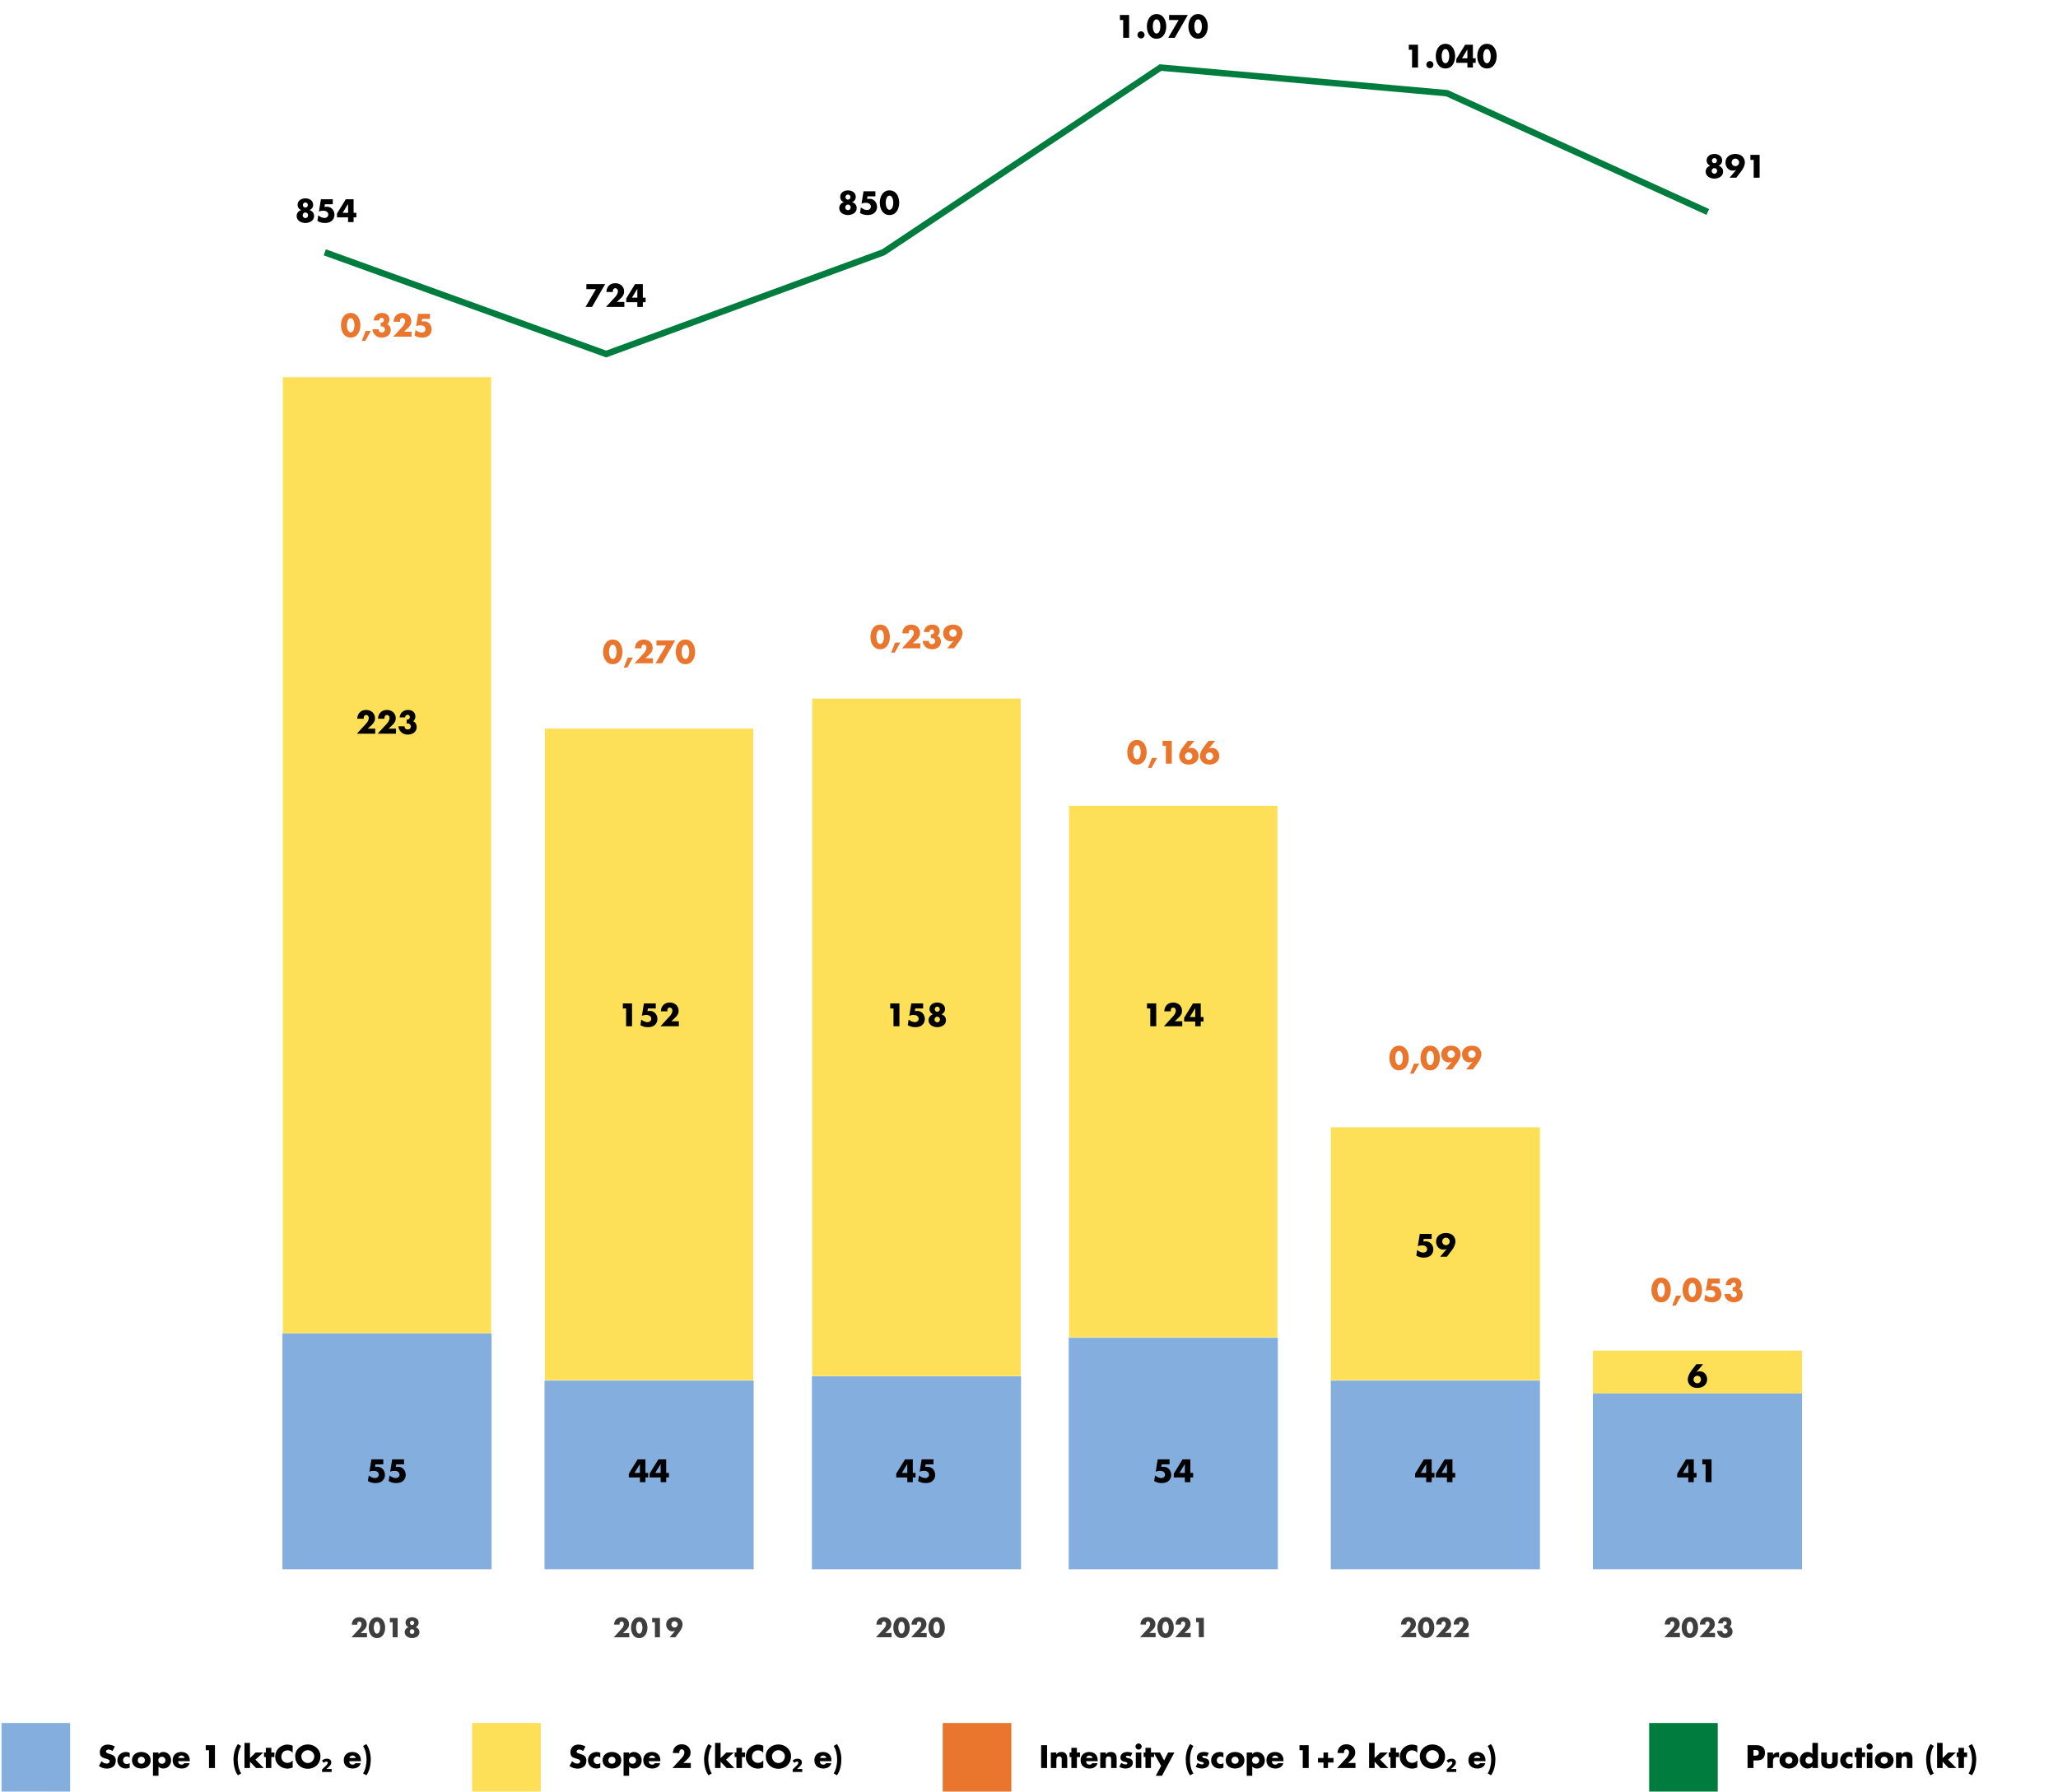 <svg width="960" height="836" viewBox="0 0 960 836" fill="none" xmlns="http://www.w3.org/2000/svg">
<path d="M163.585 145.986C166.749 145.986 168.106 148.967 168.106 151.736C168.106 154.505 166.764 157.485 163.585 157.485C160.407 157.485 159.065 154.505 159.065 151.736C159.065 148.967 160.421 145.986 163.585 145.986ZM163.585 148.43C162.158 148.43 161.819 150.691 161.819 151.722C161.819 152.753 162.158 155.041 163.585 155.041C165.012 155.041 165.351 152.753 165.351 151.722C165.351 150.691 165.012 148.43 163.585 148.43ZM170.571 154.363H172.987L170.388 159.053H168.735L170.571 154.363ZM176.868 149.476H174.297C174.41 148.36 174.863 147.512 175.541 146.905C176.219 146.297 177.165 145.986 178.253 145.986C180.16 145.986 181.657 147.088 181.657 149.08C181.657 149.928 181.318 150.832 180.541 151.27C181.671 151.566 182.279 152.866 182.279 153.954C182.279 156.285 180.259 157.485 178.14 157.485C176.925 157.485 175.823 157.16 174.961 156.285C174.326 155.635 173.718 154.533 173.747 153.601H176.572C176.572 154.448 177.179 155.112 178.055 155.112C178.903 155.112 179.538 154.547 179.538 153.685C179.538 152.88 178.846 152.259 178.069 152.259C177.9 152.259 177.744 152.301 177.589 152.343V150.493H177.871C178.578 150.493 179.086 150.055 179.086 149.32C179.086 148.67 178.62 148.247 177.999 148.247C177.292 148.247 176.854 148.783 176.868 149.476ZM188.488 154.717H191.977V157.062H183.417L187.768 152.329C188.389 151.651 188.983 150.691 188.983 149.716C188.983 149.038 188.502 148.331 187.768 148.331C187.019 148.331 186.609 148.911 186.609 149.631C186.609 149.772 186.623 149.928 186.652 150.083H183.6C183.685 147.639 185.239 145.986 187.754 145.986C189.985 145.986 191.864 147.456 191.864 149.772C191.864 151.298 191.229 152.188 190.141 153.177L188.488 154.717ZM200.588 148.755H196.901L196.717 149.97L197.593 149.899C199.769 149.73 201.365 151.51 201.365 153.714C201.365 154.83 200.871 155.875 199.995 156.595C199.147 157.273 197.946 157.485 196.887 157.485C195.672 157.485 194.443 157.189 193.412 156.525L193.821 153.911C194.641 154.646 195.686 155.14 196.788 155.14C197.664 155.14 198.483 154.505 198.483 153.572C198.483 152.287 197.254 151.75 196.152 151.75C195.446 151.75 194.754 151.891 194.118 152.188L195.05 146.41H200.588V148.755Z" fill="#EA752D"/>
<path d="M142.445 94.444C141.795 94.444 141.272 94.981 141.272 95.644C141.272 96.308 141.795 96.845 142.445 96.845C143.095 96.845 143.617 96.308 143.617 95.644C143.617 94.981 143.095 94.444 142.445 94.444ZM142.445 99.12C141.739 99.12 141.174 99.713 141.174 100.447C141.174 101.168 141.739 101.747 142.445 101.747C143.151 101.747 143.716 101.168 143.716 100.447C143.716 99.713 143.151 99.12 142.445 99.12ZM142.445 92.523C144.267 92.523 146.075 93.525 146.075 95.56C146.075 96.69 145.369 97.65 144.394 97.975V98.004C145.666 98.427 146.513 99.402 146.513 100.801C146.513 103.004 144.281 104.021 142.445 104.021C140.609 104.021 138.377 103.004 138.377 100.801C138.377 99.402 139.224 98.427 140.496 98.004V97.975C139.521 97.65 138.814 96.69 138.814 95.56C138.814 93.525 140.623 92.523 142.445 92.523ZM155.237 95.291H151.55L151.366 96.506L152.242 96.436C154.418 96.266 156.014 98.046 156.014 100.25C156.014 101.366 155.52 102.411 154.644 103.131C153.796 103.81 152.595 104.021 151.536 104.021C150.321 104.021 149.092 103.725 148.061 103.061L148.471 100.447C149.29 101.182 150.335 101.676 151.437 101.676C152.313 101.676 153.132 101.041 153.132 100.108C153.132 98.823 151.903 98.286 150.801 98.286C150.095 98.286 149.403 98.427 148.767 98.724L149.7 92.946H155.237V95.291ZM164.936 99.275H166.221V101.394H164.936V103.598H162.365V101.394H157.194V99.628L161.305 92.946H164.936V99.275ZM162.365 99.275V95.178H162.336L159.85 99.275H162.365Z" fill="black"/>
<path d="M277.984 134.882H273.535V132.537H282.279L276.162 143.188H273.125L277.984 134.882ZM287.753 140.843H291.243V143.188H282.682L287.033 138.456C287.655 137.778 288.248 136.817 288.248 135.843C288.248 135.165 287.768 134.458 287.033 134.458C286.284 134.458 285.875 135.038 285.875 135.758C285.875 135.899 285.889 136.055 285.917 136.21H282.866C282.95 133.766 284.504 132.113 287.019 132.113C289.251 132.113 291.13 133.583 291.13 135.899C291.13 137.425 290.494 138.315 289.406 139.304L287.753 140.843ZM299.867 138.866H301.153V140.985H299.867V143.188H297.296V140.985H292.126V139.219L296.237 132.537H299.867V138.866ZM297.296 138.866V134.769H297.268L294.782 138.866H297.296Z" fill="black"/>
<path d="M395.557 90.742C394.907 90.742 394.385 91.278 394.385 91.942C394.385 92.606 394.907 93.143 395.557 93.143C396.207 93.143 396.73 92.606 396.73 91.942C396.73 91.278 396.207 90.742 395.557 90.742ZM395.557 95.417C394.851 95.417 394.286 96.011 394.286 96.745C394.286 97.466 394.851 98.045 395.557 98.045C396.263 98.045 396.829 97.466 396.829 96.745C396.829 96.011 396.263 95.417 395.557 95.417ZM395.557 88.82C397.379 88.82 399.188 89.823 399.188 91.858C399.188 92.988 398.481 93.948 397.507 94.273V94.302C398.778 94.725 399.626 95.7 399.626 97.099C399.626 99.302 397.394 100.319 395.557 100.319C393.721 100.319 391.489 99.302 391.489 97.099C391.489 95.7 392.336 94.725 393.608 94.302V94.273C392.633 93.948 391.927 92.988 391.927 91.858C391.927 89.823 393.735 88.82 395.557 88.82ZM408.349 91.589H404.662L404.479 92.804L405.354 92.733C407.53 92.564 409.126 94.344 409.126 96.548C409.126 97.663 408.632 98.709 407.756 99.429C406.908 100.107 405.708 100.319 404.648 100.319C403.433 100.319 402.204 100.023 401.173 99.359L401.583 96.745C402.402 97.48 403.447 97.974 404.549 97.974C405.425 97.974 406.244 97.339 406.244 96.406C406.244 95.121 405.015 94.584 403.914 94.584C403.207 94.584 402.515 94.725 401.879 95.022L402.812 89.244H408.349V91.589ZM414.926 88.82C418.09 88.82 419.446 91.801 419.446 94.57C419.446 97.339 418.104 100.319 414.926 100.319C411.747 100.319 410.405 97.339 410.405 94.57C410.405 91.801 411.761 88.82 414.926 88.82ZM414.926 91.264C413.499 91.264 413.16 93.525 413.16 94.556C413.16 95.587 413.499 97.875 414.926 97.875C416.353 97.875 416.692 95.587 416.692 94.556C416.692 93.525 416.353 91.264 414.926 91.264Z" fill="black"/>
<path d="M523.935 9.341H522.409V6.996H526.704V17.648H523.935V9.341ZM532.249 14.624C533.167 14.624 533.902 15.359 533.902 16.277C533.902 17.181 533.167 17.93 532.249 17.93C531.331 17.93 530.596 17.181 530.596 16.277C530.596 15.359 531.331 14.624 532.249 14.624ZM539.507 6.572C542.671 6.572 544.027 9.553 544.027 12.322C544.027 15.091 542.685 18.071 539.507 18.071C536.328 18.071 534.986 15.091 534.986 12.322C534.986 9.553 536.342 6.572 539.507 6.572ZM539.507 9.016C538.08 9.016 537.741 11.277 537.741 12.308C537.741 13.339 538.08 15.627 539.507 15.627C540.933 15.627 541.272 13.339 541.272 12.308C541.272 11.277 540.933 9.016 539.507 9.016ZM549.798 9.341H545.349V6.996H554.093L547.976 17.648H544.939L549.798 9.341ZM558.875 6.572C562.04 6.572 563.396 9.553 563.396 12.322C563.396 15.091 562.054 18.071 558.875 18.071C555.697 18.071 554.355 15.091 554.355 12.322C554.355 9.553 555.711 6.572 558.875 6.572ZM558.875 9.016C557.449 9.016 557.109 11.277 557.109 12.308C557.109 13.339 557.449 15.627 558.875 15.627C560.302 15.627 560.641 13.339 560.641 12.308C560.641 11.277 560.302 9.016 558.875 9.016Z" fill="black"/>
<path d="M658.691 23.214H657.166V20.869H661.46V31.52H658.691V23.214ZM667.005 28.497C667.924 28.497 668.658 29.232 668.658 30.15C668.658 31.054 667.924 31.803 667.005 31.803C666.087 31.803 665.353 31.054 665.353 30.15C665.353 29.232 666.087 28.497 667.005 28.497ZM674.263 20.445C677.427 20.445 678.784 23.426 678.784 26.195C678.784 28.964 677.442 31.944 674.263 31.944C671.085 31.944 669.743 28.964 669.743 26.195C669.743 23.426 671.099 20.445 674.263 20.445ZM674.263 22.889C672.836 22.889 672.497 25.149 672.497 26.181C672.497 27.212 672.836 29.5 674.263 29.5C675.69 29.5 676.029 27.212 676.029 26.181C676.029 25.149 675.69 22.889 674.263 22.889ZM687.069 27.198H688.355V29.317H687.069V31.52H684.498V29.317H679.328V27.551L683.439 20.869H687.069V27.198ZM684.498 27.198V23.101H684.47L681.984 27.198H684.498ZM693.632 20.445C696.796 20.445 698.152 23.426 698.152 26.195C698.152 28.964 696.81 31.944 693.632 31.944C690.453 31.944 689.111 28.964 689.111 26.195C689.111 23.426 690.467 20.445 693.632 20.445ZM693.632 22.889C692.205 22.889 691.866 25.149 691.866 26.181C691.866 27.212 692.205 29.5 693.632 29.5C695.058 29.5 695.397 27.212 695.397 26.181C695.397 25.149 695.058 22.889 693.632 22.889Z" fill="black"/>
<path d="M799.722 73.742C799.072 73.742 798.55 74.278 798.55 74.942C798.55 75.606 799.072 76.143 799.722 76.143C800.372 76.143 800.895 75.606 800.895 74.942C800.895 74.278 800.372 73.742 799.722 73.742ZM799.722 78.417C799.016 78.417 798.451 79.011 798.451 79.745C798.451 80.466 799.016 81.045 799.722 81.045C800.429 81.045 800.994 80.466 800.994 79.745C800.994 79.011 800.429 78.417 799.722 78.417ZM799.722 71.82C801.545 71.82 803.353 72.823 803.353 74.858C803.353 75.988 802.646 76.948 801.672 77.273V77.302C802.943 77.725 803.791 78.7 803.791 80.099C803.791 82.302 801.559 83.319 799.722 83.319C797.886 83.319 795.654 82.302 795.654 80.099C795.654 78.7 796.501 77.725 797.773 77.302V77.273C796.798 76.948 796.092 75.988 796.092 74.858C796.092 72.823 797.9 71.82 799.722 71.82ZM809.943 82.895H806.793L809.83 79.307L809.802 79.279C809.322 79.491 808.87 79.604 808.305 79.604C806.214 79.604 804.886 77.81 804.886 75.846C804.886 73.233 807.033 71.82 809.463 71.82C810.494 71.82 811.681 72.075 812.5 72.739C813.362 73.431 813.927 74.561 813.927 75.677C813.927 77.217 813.136 78.7 812.218 79.915L809.943 82.895ZM809.477 74.01C808.502 74.01 807.768 74.787 807.768 75.762C807.768 76.736 808.502 77.513 809.477 77.513C810.452 77.513 811.243 76.736 811.243 75.762C811.243 74.787 810.452 74.01 809.477 74.01ZM818.046 74.589H816.52V72.244H820.814V82.895H818.046V74.589Z" fill="black"/>
<path d="M285.843 298.352C289.007 298.352 290.363 301.332 290.363 304.101C290.363 306.87 289.021 309.851 285.843 309.851C282.665 309.851 281.323 306.87 281.323 304.101C281.323 301.332 282.679 298.352 285.843 298.352ZM285.843 300.796C284.416 300.796 284.077 303.056 284.077 304.087C284.077 305.118 284.416 307.407 285.843 307.407C287.27 307.407 287.609 305.118 287.609 304.087C287.609 303.056 287.27 300.796 285.843 300.796ZM292.829 306.729H295.245L292.646 311.419H290.993L292.829 306.729ZM301.062 307.082H304.551V309.427H295.99L300.341 304.694C300.963 304.016 301.556 303.056 301.556 302.081C301.556 301.403 301.076 300.697 300.341 300.697C299.593 300.697 299.183 301.276 299.183 301.996C299.183 302.138 299.197 302.293 299.225 302.448H296.174C296.259 300.004 297.813 298.352 300.327 298.352C302.559 298.352 304.438 299.821 304.438 302.138C304.438 303.663 303.802 304.553 302.714 305.542L301.062 307.082ZM310.661 301.12H306.211V298.775H314.956L308.839 309.427H305.802L310.661 301.12ZM319.738 298.352C322.902 298.352 324.259 301.332 324.259 304.101C324.259 306.87 322.917 309.851 319.738 309.851C316.56 309.851 315.218 306.87 315.218 304.101C315.218 301.332 316.574 298.352 319.738 298.352ZM319.738 300.796C318.311 300.796 317.972 303.056 317.972 304.087C317.972 305.118 318.311 307.407 319.738 307.407C321.165 307.407 321.504 305.118 321.504 304.087C321.504 303.056 321.165 300.796 319.738 300.796Z" fill="#EA752D"/>
<path d="M410.571 291.372C413.735 291.372 415.091 294.353 415.091 297.122C415.091 299.89 413.749 302.871 410.571 302.871C407.393 302.871 406.051 299.89 406.051 297.122C406.051 294.353 407.407 291.372 410.571 291.372ZM410.571 293.816C409.144 293.816 408.805 296.076 408.805 297.107C408.805 298.139 409.144 300.427 410.571 300.427C411.998 300.427 412.337 298.139 412.337 297.107C412.337 296.076 411.998 293.816 410.571 293.816ZM417.557 299.749H419.973L417.374 304.439H415.721L417.557 299.749ZM425.79 300.102H429.279V302.447H420.718L425.069 297.715C425.691 297.037 426.284 296.076 426.284 295.102C426.284 294.423 425.804 293.717 425.069 293.717C424.321 293.717 423.911 294.296 423.911 295.017C423.911 295.158 423.925 295.313 423.953 295.469H420.902C420.987 293.025 422.541 291.372 425.055 291.372C427.287 291.372 429.166 292.841 429.166 295.158C429.166 296.684 428.53 297.574 427.442 298.563L425.79 300.102ZM433.539 294.861H430.968C431.081 293.745 431.533 292.898 432.211 292.29C432.889 291.683 433.835 291.372 434.923 291.372C436.83 291.372 438.327 292.474 438.327 294.466C438.327 295.313 437.988 296.218 437.212 296.655C438.342 296.952 438.949 298.252 438.949 299.339C438.949 301.67 436.929 302.871 434.81 302.871C433.595 302.871 432.493 302.546 431.632 301.67C430.996 301.02 430.388 299.919 430.417 298.986H433.242C433.242 299.834 433.849 300.498 434.725 300.498C435.573 300.498 436.209 299.933 436.209 299.071C436.209 298.266 435.516 297.644 434.739 297.644C434.57 297.644 434.414 297.687 434.259 297.729V295.878H434.542C435.248 295.878 435.756 295.441 435.756 294.706C435.756 294.056 435.29 293.632 434.669 293.632C433.962 293.632 433.525 294.169 433.539 294.861ZM445.003 302.447H441.853L444.89 298.859L444.862 298.831C444.381 299.043 443.929 299.156 443.364 299.156C441.274 299.156 439.946 297.362 439.946 295.398C439.946 292.785 442.093 291.372 444.523 291.372C445.554 291.372 446.74 291.626 447.56 292.29C448.421 292.983 448.987 294.113 448.987 295.229C448.987 296.768 448.195 298.252 447.277 299.467L445.003 302.447ZM444.537 293.562C443.562 293.562 442.827 294.339 442.827 295.313C442.827 296.288 443.562 297.065 444.537 297.065C445.511 297.065 446.303 296.288 446.303 295.313C446.303 294.339 445.511 293.562 444.537 293.562Z" fill="#EA752D"/>
<path d="M530.359 345.173C533.523 345.173 534.879 348.154 534.879 350.922C534.879 353.691 533.537 356.672 530.359 356.672C527.181 356.672 525.839 353.691 525.839 350.922C525.839 348.154 527.195 345.173 530.359 345.173ZM530.359 347.617C528.932 347.617 528.593 349.877 528.593 350.908C528.593 351.939 528.932 354.228 530.359 354.228C531.786 354.228 532.125 351.939 532.125 350.908C532.125 349.877 531.786 347.617 530.359 347.617ZM537.345 353.55H539.761L537.162 358.24H535.509L537.345 353.55ZM543.84 347.942H542.314V345.597H546.609V356.248H543.84V347.942ZM554.047 345.597H557.183L554.16 349.199L554.188 349.227C554.669 349.015 555.121 348.902 555.672 348.902C557.762 348.902 559.09 350.696 559.09 352.646C559.09 355.259 556.943 356.672 554.513 356.672C553.482 356.672 552.295 356.403 551.476 355.754C550.628 355.047 550.049 353.931 550.049 352.829C550.049 351.29 550.84 349.792 551.759 348.592L554.047 345.597ZM554.499 354.496C555.474 354.496 556.208 353.705 556.208 352.731C556.208 351.77 555.474 350.993 554.499 350.993C553.539 350.993 552.747 351.77 552.747 352.731C552.747 353.705 553.539 354.496 554.499 354.496ZM563.731 345.597H566.867L563.844 349.199L563.873 349.227C564.353 349.015 564.805 348.902 565.356 348.902C567.447 348.902 568.775 350.696 568.775 352.646C568.775 355.259 566.627 356.672 564.198 356.672C563.166 356.672 561.98 356.403 561.16 355.754C560.313 355.047 559.734 353.931 559.734 352.829C559.734 351.29 560.525 349.792 561.443 348.592L563.731 345.597ZM564.183 354.496C565.158 354.496 565.893 353.705 565.893 352.731C565.893 351.77 565.158 350.993 564.183 350.993C563.223 350.993 562.432 351.77 562.432 352.731C562.432 353.705 563.223 354.496 564.183 354.496Z" fill="#EA752D"/>
<path d="M652.617 487.81C655.781 487.81 657.138 490.79 657.138 493.559C657.138 496.328 655.796 499.309 652.617 499.309C649.439 499.309 648.097 496.328 648.097 493.559C648.097 490.79 649.453 487.81 652.617 487.81ZM652.617 490.254C651.19 490.254 650.851 492.514 650.851 493.545C650.851 494.576 651.19 496.865 652.617 496.865C654.044 496.865 654.383 494.576 654.383 493.545C654.383 492.514 654.044 490.254 652.617 490.254ZM659.603 496.187H662.019L659.42 500.877H657.767L659.603 496.187ZM667.144 487.81C670.308 487.81 671.664 490.79 671.664 493.559C671.664 496.328 670.322 499.309 667.144 499.309C663.965 499.309 662.623 496.328 662.623 493.559C662.623 490.79 663.979 487.81 667.144 487.81ZM667.144 490.254C665.717 490.254 665.378 492.514 665.378 493.545C665.378 494.576 665.717 496.865 667.144 496.865C668.57 496.865 668.909 494.576 668.909 493.545C668.909 492.514 668.57 490.254 667.144 490.254ZM677.365 498.885H674.215L677.252 495.297L677.223 495.268C676.743 495.48 676.291 495.593 675.726 495.593C673.635 495.593 672.307 493.799 672.307 491.836C672.307 489.222 674.455 487.81 676.884 487.81C677.916 487.81 679.102 488.064 679.922 488.728C680.783 489.42 681.348 490.55 681.348 491.666C681.348 493.206 680.557 494.689 679.639 495.904L677.365 498.885ZM676.899 489.999C675.924 489.999 675.189 490.776 675.189 491.751C675.189 492.726 675.924 493.503 676.899 493.503C677.873 493.503 678.664 492.726 678.664 491.751C678.664 490.776 677.873 489.999 676.899 489.999ZM687.049 498.885H683.899L686.936 495.297L686.908 495.268C686.427 495.48 685.975 495.593 685.41 495.593C683.32 495.593 681.992 493.799 681.992 491.836C681.992 489.222 684.139 487.81 686.569 487.81C687.6 487.81 688.787 488.064 689.606 488.728C690.468 489.42 691.033 490.55 691.033 491.666C691.033 493.206 690.242 494.689 689.323 495.904L687.049 498.885ZM686.583 489.999C685.608 489.999 684.874 490.776 684.874 491.751C684.874 492.726 685.608 493.503 686.583 493.503C687.558 493.503 688.349 492.726 688.349 491.751C688.349 490.776 687.558 489.999 686.583 489.999Z" fill="#EA752D"/>
<path d="M774.875 596.02C778.039 596.02 779.395 599 779.395 601.769C779.395 604.538 778.053 607.519 774.875 607.519C771.696 607.519 770.354 604.538 770.354 601.769C770.354 599 771.711 596.02 774.875 596.02ZM774.875 598.463C773.448 598.463 773.109 600.724 773.109 601.755C773.109 602.786 773.448 605.075 774.875 605.075C776.302 605.075 776.641 602.786 776.641 601.755C776.641 600.724 776.302 598.463 774.875 598.463ZM781.861 604.397H784.277L781.677 609.087H780.025L781.861 604.397ZM789.401 596.02C792.566 596.02 793.922 599 793.922 601.769C793.922 604.538 792.58 607.519 789.401 607.519C786.223 607.519 784.881 604.538 784.881 601.769C784.881 599 786.237 596.02 789.401 596.02ZM789.401 598.463C787.975 598.463 787.636 600.724 787.636 601.755C787.636 602.786 787.975 605.075 789.401 605.075C790.828 605.075 791.167 602.786 791.167 601.755C791.167 600.724 790.828 598.463 789.401 598.463ZM802.193 598.788H798.506L798.323 600.003L799.199 599.933C801.374 599.763 802.97 601.543 802.97 603.747C802.97 604.863 802.476 605.908 801.6 606.629C800.753 607.307 799.552 607.519 798.492 607.519C797.277 607.519 796.048 607.222 795.017 606.558L795.427 603.945C796.246 604.679 797.292 605.174 798.393 605.174C799.269 605.174 800.089 604.538 800.089 603.606C800.089 602.32 798.86 601.783 797.758 601.783C797.051 601.783 796.359 601.924 795.724 602.221L796.656 596.443H802.193V598.788ZM807.527 599.509H804.956C805.069 598.393 805.521 597.545 806.199 596.938C806.877 596.33 807.823 596.02 808.911 596.02C810.818 596.02 812.316 597.121 812.316 599.113C812.316 599.961 811.977 600.865 811.2 601.303C812.33 601.6 812.937 602.899 812.937 603.987C812.937 606.318 810.917 607.519 808.798 607.519C807.583 607.519 806.481 607.194 805.62 606.318C804.984 605.668 804.377 604.566 804.405 603.634H807.23C807.23 604.481 807.838 605.145 808.713 605.145C809.561 605.145 810.197 604.58 810.197 603.719C810.197 602.913 809.505 602.292 808.728 602.292C808.558 602.292 808.403 602.334 808.247 602.377V600.526H808.53C809.236 600.526 809.745 600.088 809.745 599.353C809.745 598.704 809.278 598.28 808.657 598.28C807.951 598.28 807.513 598.817 807.527 599.509Z" fill="#EA752D"/>
<rect x="131.93" y="175.968" width="97.198" height="446" fill="#FDDF58"/>
<path d="M168.237 761.826H171.189V763.81H163.948L167.628 759.807C168.154 759.234 168.656 758.421 168.656 757.597C168.656 757.023 168.249 756.426 167.628 756.426C166.995 756.426 166.648 756.916 166.648 757.525C166.648 757.644 166.66 757.776 166.684 757.907H164.104C164.175 755.84 165.489 754.442 167.616 754.442C169.504 754.442 171.093 755.685 171.093 757.644C171.093 758.935 170.555 759.688 169.635 760.524L168.237 761.826ZM175.843 754.442C178.519 754.442 179.666 756.963 179.666 759.305C179.666 761.647 178.531 764.168 175.843 764.168C173.155 764.168 172.02 761.647 172.02 759.305C172.02 756.963 173.167 754.442 175.843 754.442ZM175.843 756.509C174.636 756.509 174.349 758.421 174.349 759.293C174.349 760.165 174.636 762.101 175.843 762.101C177.05 762.101 177.336 760.165 177.336 759.293C177.336 758.421 177.05 756.509 175.843 756.509ZM183.15 756.784H181.859V754.801H185.491V763.81H183.15V756.784ZM192.225 756.067C191.675 756.067 191.233 756.521 191.233 757.083C191.233 757.644 191.675 758.098 192.225 758.098C192.774 758.098 193.216 757.644 193.216 757.083C193.216 756.521 192.774 756.067 192.225 756.067ZM192.225 760.022C191.627 760.022 191.149 760.524 191.149 761.145C191.149 761.755 191.627 762.244 192.225 762.244C192.822 762.244 193.3 761.755 193.3 761.145C193.3 760.524 192.822 760.022 192.225 760.022ZM192.225 754.442C193.766 754.442 195.295 755.291 195.295 757.011C195.295 757.967 194.698 758.78 193.873 759.054V759.078C194.949 759.437 195.666 760.261 195.666 761.444C195.666 763.308 193.778 764.168 192.225 764.168C190.671 764.168 188.784 763.308 188.784 761.444C188.784 760.261 189.5 759.437 190.576 759.078V759.054C189.751 758.78 189.154 757.967 189.154 757.011C189.154 755.291 190.683 754.442 192.225 754.442Z" fill="#3E3E3E"/>
<rect x="254.188" y="339.885" width="97.198" height="304" fill="#FDDF58"/>
<path d="M290.586 761.819H293.537V763.803H286.297L289.977 759.8C290.502 759.227 291.004 758.414 291.004 757.59C291.004 757.016 290.598 756.419 289.977 756.419C289.343 756.419 288.997 756.909 288.997 757.518C288.997 757.638 289.009 757.769 289.033 757.9H286.452C286.524 755.834 287.838 754.436 289.965 754.436C291.852 754.436 293.441 755.678 293.441 757.638C293.441 758.928 292.904 759.681 291.984 760.517L290.586 761.819ZM298.191 754.436C300.868 754.436 302.015 756.957 302.015 759.298C302.015 761.64 300.88 764.161 298.191 764.161C295.503 764.161 294.368 761.64 294.368 759.298C294.368 756.957 295.515 754.436 298.191 754.436ZM298.191 756.503C296.985 756.503 296.698 758.414 296.698 759.286C296.698 760.159 296.985 762.094 298.191 762.094C299.398 762.094 299.685 760.159 299.685 759.286C299.685 758.414 299.398 756.503 298.191 756.503ZM305.498 756.777H304.208V754.794H307.84V763.803H305.498V756.777ZM315.027 763.803H312.363L314.931 760.768L314.907 760.744C314.501 760.923 314.119 761.019 313.641 761.019C311.873 761.019 310.75 759.501 310.75 757.841C310.75 755.63 312.566 754.436 314.621 754.436C315.493 754.436 316.497 754.651 317.19 755.212C317.918 755.798 318.396 756.753 318.396 757.697C318.396 759 317.727 760.254 316.951 761.282L315.027 763.803ZM314.633 756.288C313.808 756.288 313.187 756.945 313.187 757.769C313.187 758.593 313.808 759.251 314.633 759.251C315.457 759.251 316.126 758.593 316.126 757.769C316.126 756.945 315.457 756.288 314.633 756.288Z" fill="#3E3E3E"/>
<rect x="378.916" y="325.885" width="97.198" height="316" fill="#FDDF58"/>
<path d="M412.934 761.8H415.885V763.783H408.645L412.325 759.781C412.851 759.207 413.352 758.395 413.352 757.57C413.352 756.997 412.946 756.399 412.325 756.399C411.692 756.399 411.345 756.889 411.345 757.499C411.345 757.618 411.357 757.75 411.381 757.881H408.8C408.872 755.814 410.186 754.416 412.313 754.416C414.201 754.416 415.79 755.659 415.79 757.618C415.79 758.908 415.252 759.661 414.332 760.498L412.934 761.8ZM420.54 754.416C423.216 754.416 424.363 756.937 424.363 759.279C424.363 761.621 423.228 764.142 420.54 764.142C417.851 764.142 416.716 761.621 416.716 759.279C416.716 756.937 417.863 754.416 420.54 754.416ZM420.54 756.483C419.333 756.483 419.046 758.395 419.046 759.267C419.046 760.139 419.333 762.075 420.54 762.075C421.746 762.075 422.033 760.139 422.033 759.267C422.033 758.395 421.746 756.483 420.54 756.483ZM429.316 761.8H432.267V763.783H425.027L428.707 759.781C429.232 759.207 429.734 758.395 429.734 757.57C429.734 756.997 429.328 756.399 428.707 756.399C428.073 756.399 427.727 756.889 427.727 757.499C427.727 757.618 427.739 757.75 427.763 757.881H425.182C425.254 755.814 426.568 754.416 428.695 754.416C430.582 754.416 432.171 755.659 432.171 757.618C432.171 758.908 431.634 759.661 430.714 760.498L429.316 761.8ZM436.921 754.416C439.598 754.416 440.745 756.937 440.745 759.279C440.745 761.621 439.61 764.142 436.921 764.142C434.233 764.142 433.098 761.621 433.098 759.279C433.098 756.937 434.245 754.416 436.921 754.416ZM436.921 756.483C435.715 756.483 435.428 758.395 435.428 759.267C435.428 760.139 435.715 762.075 436.921 762.075C438.128 762.075 438.415 760.139 438.415 759.267C438.415 758.395 438.128 756.483 436.921 756.483Z" fill="#3E3E3E"/>
<rect x="498.704" y="375.885" width="97.198" height="248" fill="#FDDF58"/>
<path d="M536.111 761.773H539.062V763.756H531.822L535.502 759.753C536.028 759.18 536.529 758.367 536.529 757.543C536.529 756.969 536.123 756.372 535.502 756.372C534.869 756.372 534.522 756.862 534.522 757.471C534.522 757.591 534.534 757.722 534.558 757.854H531.977C532.049 755.787 533.363 754.389 535.49 754.389C537.378 754.389 538.967 755.631 538.967 757.591C538.967 758.881 538.429 759.634 537.509 760.47L536.111 761.773ZM543.717 754.389C546.393 754.389 547.54 756.91 547.54 759.252C547.54 761.593 546.405 764.114 543.717 764.114C541.028 764.114 539.893 761.593 539.893 759.252C539.893 756.91 541.04 754.389 543.717 754.389ZM543.717 756.456C542.51 756.456 542.223 758.367 542.223 759.24C542.223 760.112 542.51 762.047 543.717 762.047C544.923 762.047 545.21 760.112 545.21 759.24C545.21 758.367 544.923 756.456 543.717 756.456ZM552.493 761.773H555.444V763.756H548.204L551.884 759.753C552.409 759.18 552.911 758.367 552.911 757.543C552.911 756.969 552.505 756.372 551.884 756.372C551.25 756.372 550.904 756.862 550.904 757.471C550.904 757.591 550.916 757.722 550.94 757.854H548.359C548.431 755.787 549.745 754.389 551.872 754.389C553.759 754.389 555.348 755.631 555.348 757.591C555.348 758.881 554.811 759.634 553.891 760.47L552.493 761.773ZM559.214 756.731H557.924V754.747H561.556V763.756H559.214V756.731Z" fill="#3E3E3E"/>
<rect x="620.782" y="525.885" width="97.559" height="118" fill="#FDDF58"/>
<rect x="743.04" y="630.053" width="97.559" height="20" fill="#FDDF58"/>
<rect x="131.75" y="622.053" width="97.559" height="110" fill="#83AEDD"/>
<rect x="254.008" y="644.053" width="97.559" height="88" fill="#83AEDD"/>
<rect x="378.736" y="642.053" width="97.559" height="90" fill="#83AEDD"/>
<rect x="498.524" y="624.053" width="97.559" height="108" fill="#83AEDD"/>
<rect x="620.782" y="644.053" width="97.559" height="88" fill="#83AEDD"/>
<rect x="743.04" y="650.053" width="97.559" height="82" fill="#83AEDD"/>
<path d="M657.631 761.759H660.582V763.742H653.341L657.021 759.74C657.547 759.166 658.049 758.354 658.049 757.529C658.049 756.956 657.643 756.358 657.021 756.358C656.388 756.358 656.041 756.848 656.041 757.458C656.041 757.577 656.053 757.709 656.077 757.84H653.497C653.568 755.773 654.883 754.375 657.009 754.375C658.897 754.375 660.486 755.618 660.486 757.577C660.486 758.867 659.948 759.62 659.028 760.457L657.631 761.759ZM665.236 754.375C667.912 754.375 669.059 756.896 669.059 759.238C669.059 761.58 667.924 764.101 665.236 764.101C662.548 764.101 661.413 761.58 661.413 759.238C661.413 756.896 662.56 754.375 665.236 754.375ZM665.236 756.442C664.029 756.442 663.742 758.354 663.742 759.226C663.742 760.098 664.029 762.034 665.236 762.034C666.443 762.034 666.729 760.098 666.729 759.226C666.729 758.354 666.443 756.442 665.236 756.442ZM674.012 761.759H676.963V763.742H669.723L673.403 759.74C673.929 759.166 674.43 758.354 674.43 757.529C674.43 756.956 674.024 756.358 673.403 756.358C672.77 756.358 672.423 756.848 672.423 757.458C672.423 757.577 672.435 757.709 672.459 757.84H669.878C669.95 755.773 671.264 754.375 673.391 754.375C675.279 754.375 676.868 755.618 676.868 757.577C676.868 758.867 676.33 759.62 675.41 760.457L674.012 761.759ZM682.203 761.759H685.154V763.742H677.914L681.594 759.74C682.119 759.166 682.621 758.354 682.621 757.529C682.621 756.956 682.215 756.358 681.594 756.358C680.96 756.358 680.614 756.848 680.614 757.458C680.614 757.577 680.626 757.709 680.65 757.84H678.069C678.141 755.773 679.455 754.375 681.582 754.375C683.47 754.375 685.059 755.618 685.059 757.577C685.059 758.867 684.521 759.62 683.601 760.457L682.203 761.759Z" fill="#3E3E3E"/>
<path d="M780.682 761.759H783.633V763.742H776.392L780.072 759.74C780.598 759.166 781.1 758.354 781.1 757.529C781.1 756.956 780.694 756.358 780.072 756.358C779.439 756.358 779.093 756.848 779.093 757.458C779.093 757.577 779.104 757.709 779.128 757.84H776.548C776.619 755.773 777.934 754.375 780.06 754.375C781.948 754.375 783.537 755.618 783.537 757.577C783.537 758.867 782.999 759.62 782.079 760.457L780.682 761.759ZM788.287 754.375C790.963 754.375 792.11 756.896 792.11 759.238C792.11 761.58 790.975 764.101 788.287 764.101C785.599 764.101 784.464 761.58 784.464 759.238C784.464 756.896 785.611 754.375 788.287 754.375ZM788.287 756.442C787.08 756.442 786.793 758.354 786.793 759.226C786.793 760.098 787.08 762.034 788.287 762.034C789.494 762.034 789.78 760.098 789.78 759.226C789.78 758.354 789.494 756.442 788.287 756.442ZM797.063 761.759H800.014V763.742H792.774L796.454 759.74C796.98 759.166 797.481 758.354 797.481 757.529C797.481 756.956 797.075 756.358 796.454 756.358C795.821 756.358 795.474 756.848 795.474 757.458C795.474 757.577 795.486 757.709 795.51 757.84H792.929C793.001 755.773 794.315 754.375 796.442 754.375C798.33 754.375 799.919 755.618 799.919 757.577C799.919 758.867 799.381 759.62 798.461 760.457L797.063 761.759ZM803.617 757.326H801.443C801.538 756.382 801.921 755.665 802.494 755.152C803.068 754.638 803.868 754.375 804.788 754.375C806.401 754.375 807.668 755.307 807.668 756.992C807.668 757.709 807.381 758.473 806.724 758.844C807.679 759.094 808.193 760.194 808.193 761.114C808.193 763.085 806.485 764.101 804.693 764.101C803.665 764.101 802.733 763.826 802.004 763.085C801.467 762.535 800.953 761.604 800.977 760.815H803.366C803.366 761.532 803.88 762.093 804.621 762.093C805.338 762.093 805.875 761.615 805.875 760.887C805.875 760.206 805.29 759.68 804.633 759.68C804.489 759.68 804.358 759.716 804.227 759.752V758.186H804.466C805.063 758.186 805.493 757.816 805.493 757.195C805.493 756.645 805.099 756.287 804.573 756.287C803.976 756.287 803.605 756.741 803.617 757.326Z" fill="#3E3E3E"/>
<path d="M178.798 683.126H175.111L174.928 684.341L175.804 684.271C177.979 684.101 179.575 685.881 179.575 688.085C179.575 689.201 179.081 690.246 178.205 690.966C177.357 691.645 176.157 691.856 175.097 691.856C173.882 691.856 172.653 691.56 171.622 690.896L172.032 688.282C172.851 689.017 173.896 689.511 174.998 689.511C175.874 689.511 176.693 688.876 176.693 687.943C176.693 686.658 175.464 686.121 174.363 686.121C173.656 686.121 172.964 686.262 172.328 686.559L173.261 680.781H178.798V683.126ZM188.483 683.126H184.796L184.612 684.341L185.488 684.271C187.663 684.101 189.26 685.881 189.26 688.085C189.26 689.201 188.765 690.246 187.889 690.966C187.042 691.645 185.841 691.856 184.782 691.856C183.567 691.856 182.338 691.56 181.306 690.896L181.716 688.282C182.535 689.017 183.581 689.511 184.683 689.511C185.558 689.511 186.378 688.876 186.378 687.943C186.378 686.658 185.149 686.121 184.047 686.121C183.341 686.121 182.648 686.262 182.013 686.559L182.945 680.781H188.483V683.126Z" fill="black"/>
<path d="M171.541 339.921H175.03V342.266H166.469L170.82 337.533C171.442 336.855 172.035 335.895 172.035 334.92C172.035 334.242 171.555 333.536 170.82 333.536C170.071 333.536 169.662 334.115 169.662 334.835C169.662 334.976 169.676 335.132 169.704 335.287H166.653C166.738 332.843 168.291 331.191 170.806 331.191C173.038 331.191 174.917 332.66 174.917 334.976C174.917 336.502 174.281 337.392 173.193 338.381L171.541 339.921ZM181.225 339.921H184.714V342.266H176.153L180.504 337.533C181.126 336.855 181.719 335.895 181.719 334.92C181.719 334.242 181.239 333.536 180.504 333.536C179.756 333.536 179.346 334.115 179.346 334.835C179.346 334.976 179.36 335.132 179.388 335.287H176.337C176.422 332.843 177.976 331.191 180.49 331.191C182.722 331.191 184.601 332.66 184.601 334.976C184.601 336.502 183.965 337.392 182.878 338.381L181.225 339.921ZM188.974 334.68H186.403C186.516 333.564 186.968 332.716 187.646 332.109C188.324 331.501 189.271 331.191 190.358 331.191C192.265 331.191 193.763 332.292 193.763 334.284C193.763 335.132 193.424 336.036 192.647 336.474C193.777 336.77 194.384 338.07 194.384 339.158C194.384 341.489 192.364 342.689 190.245 342.689C189.03 342.689 187.928 342.365 187.067 341.489C186.431 340.839 185.824 339.737 185.852 338.805H188.677C188.677 339.652 189.285 340.316 190.16 340.316C191.008 340.316 191.644 339.751 191.644 338.889C191.644 338.084 190.952 337.463 190.175 337.463C190.005 337.463 189.85 337.505 189.694 337.547V335.697H189.977C190.683 335.697 191.192 335.259 191.192 334.524C191.192 333.875 190.726 333.451 190.104 333.451C189.398 333.451 188.96 333.988 188.974 334.68Z" fill="black"/>
<path d="M301.07 687.11H302.356V689.229H301.07V691.433H298.499V689.229H293.329V687.463L297.44 680.781H301.07V687.11ZM298.499 687.11V683.013H298.471L295.985 687.11H298.499ZM310.755 687.11H312.04V689.229H310.755V691.433H308.184V689.229H303.013V687.463L307.124 680.781H310.755V687.11ZM308.184 687.11V683.013H308.155L305.669 687.11H308.184Z" fill="black"/>
<path d="M292.061 470.449H290.535V468.104H294.83V478.755H292.061V470.449ZM305.898 470.449H302.211L302.028 471.663L302.904 471.593C305.079 471.423 306.675 473.203 306.675 475.407C306.675 476.523 306.181 477.568 305.305 478.289C304.458 478.967 303.257 479.179 302.197 479.179C300.982 479.179 299.753 478.882 298.722 478.218L299.132 475.605C299.951 476.339 300.997 476.834 302.098 476.834C302.974 476.834 303.794 476.198 303.794 475.266C303.794 473.98 302.565 473.443 301.463 473.443C300.756 473.443 300.064 473.585 299.429 473.881L300.361 468.104H305.898V470.449ZM313.167 476.41H316.656V478.755H308.096L312.447 474.023C313.068 473.344 313.662 472.384 313.662 471.409C313.662 470.731 313.181 470.025 312.447 470.025C311.698 470.025 311.288 470.604 311.288 471.324C311.288 471.466 311.302 471.621 311.331 471.776H308.279C308.364 469.333 309.918 467.68 312.433 467.68C314.664 467.68 316.543 469.149 316.543 471.466C316.543 472.991 315.908 473.881 314.82 474.87L313.167 476.41Z" fill="black"/>
<path d="M425.798 687.11H427.084V689.229H425.798V691.433H423.227V689.229H418.057V687.463L422.168 680.781H425.798V687.11ZM423.227 687.11V683.013H423.199L420.713 687.11H423.227ZM435.468 683.126H431.781L431.598 684.341L432.474 684.271C434.649 684.101 436.245 685.881 436.245 688.085C436.245 689.201 435.751 690.246 434.875 690.966C434.028 691.645 432.827 691.856 431.767 691.856C430.552 691.856 429.323 691.56 428.292 690.896L428.702 688.282C429.521 689.017 430.567 689.511 431.668 689.511C432.544 689.511 433.364 688.876 433.364 687.943C433.364 686.658 432.135 686.121 431.033 686.121C430.326 686.121 429.634 686.262 428.999 686.559L429.931 680.781H435.468V683.126Z" fill="black"/>
<path d="M416.789 470.449H415.263V468.104H419.558V478.755H416.789V470.449ZM430.626 470.449H426.939L426.756 471.663L427.632 471.593C429.807 471.423 431.403 473.203 431.403 475.407C431.403 476.523 430.909 477.568 430.033 478.289C429.185 478.967 427.985 479.179 426.925 479.179C425.71 479.179 424.481 478.882 423.45 478.218L423.86 475.605C424.679 476.339 425.724 476.834 426.826 476.834C427.702 476.834 428.521 476.198 428.521 475.266C428.521 473.98 427.292 473.443 426.191 473.443C425.484 473.443 424.792 473.585 424.156 473.881L425.089 468.104H430.626V470.449ZM437.203 469.601C436.553 469.601 436.03 470.138 436.03 470.802C436.03 471.466 436.553 472.002 437.203 472.002C437.853 472.002 438.375 471.466 438.375 470.802C438.375 470.138 437.853 469.601 437.203 469.601ZM437.203 474.277C436.496 474.277 435.931 474.87 435.931 475.605C435.931 476.325 436.496 476.904 437.203 476.904C437.909 476.904 438.474 476.325 438.474 475.605C438.474 474.87 437.909 474.277 437.203 474.277ZM437.203 467.68C439.025 467.68 440.833 468.683 440.833 470.717C440.833 471.847 440.127 472.808 439.152 473.133V473.161C440.424 473.585 441.271 474.559 441.271 475.958C441.271 478.162 439.039 479.179 437.203 479.179C435.366 479.179 433.134 478.162 433.134 475.958C433.134 474.559 433.982 473.585 435.253 473.161V473.133C434.279 472.808 433.572 471.847 433.572 470.717C433.572 468.683 435.381 467.68 437.203 467.68Z" fill="black"/>
<path d="M545.572 683.126H541.885L541.702 684.341L542.577 684.271C544.753 684.101 546.349 685.881 546.349 688.085C546.349 689.201 545.855 690.246 544.979 690.966C544.131 691.645 542.931 691.856 541.871 691.856C540.656 691.856 539.427 691.56 538.396 690.896L538.806 688.282C539.625 689.017 540.67 689.511 541.772 689.511C542.648 689.511 543.467 688.876 543.467 687.943C543.467 686.658 542.238 686.121 541.137 686.121C540.43 686.121 539.738 686.262 539.102 686.559L540.035 680.781H545.572V683.126ZM555.271 687.11H556.556V689.229H555.271V691.433H552.7V689.229H547.529V687.463L551.64 680.781H555.271V687.11ZM552.7 687.11V683.013H552.671L550.185 687.11H552.7Z" fill="black"/>
<path d="M536.577 470.449H535.051V468.104H539.346V478.755H536.577V470.449ZM547.999 476.41H551.488V478.755H542.927L547.278 474.023C547.9 473.344 548.493 472.384 548.493 471.409C548.493 470.731 548.013 470.025 547.278 470.025C546.53 470.025 546.12 470.604 546.12 471.324C546.12 471.466 546.134 471.621 546.162 471.776H543.111C543.196 469.333 544.75 467.68 547.264 467.68C549.496 467.68 551.375 469.149 551.375 471.466C551.375 472.991 550.739 473.881 549.652 474.87L547.999 476.41ZM560.113 474.432H561.398V476.551H560.113V478.755H557.542V476.551H552.372V474.785L556.482 468.104H560.113V474.432ZM557.542 474.432V470.336H557.514L555.027 474.432H557.542Z" fill="black"/>
<path d="M667.844 687.11H669.13V689.229H667.844V691.433H665.273V689.229H660.103V687.463L664.214 680.781H667.844V687.11ZM665.273 687.11V683.013H665.245L662.759 687.11H665.273ZM677.529 687.11H678.814V689.229H677.529V691.433H674.958V689.229H669.787V687.463L673.898 680.781H677.529V687.11ZM674.958 687.11V683.013H674.929L672.443 687.11H674.958Z" fill="black"/>
<path d="M667.83 577.952H664.143L663.96 579.167L664.836 579.097C667.011 578.927 668.607 580.707 668.607 582.911C668.607 584.027 668.113 585.072 667.237 585.793C666.389 586.471 665.189 586.683 664.129 586.683C662.914 586.683 661.685 586.386 660.654 585.722L661.064 583.109C661.883 583.843 662.928 584.338 664.03 584.338C664.906 584.338 665.725 583.702 665.725 582.77C665.725 581.484 664.496 580.947 663.395 580.947C662.688 580.947 661.996 581.089 661.36 581.385L662.293 575.607H667.83V577.952ZM674.944 586.259H671.793L674.831 582.671L674.802 582.642C674.322 582.854 673.87 582.967 673.305 582.967C671.214 582.967 669.886 581.173 669.886 579.21C669.886 576.596 672.034 575.184 674.463 575.184C675.495 575.184 676.681 575.438 677.5 576.102C678.362 576.794 678.927 577.924 678.927 579.04C678.927 580.58 678.136 582.063 677.218 583.278L674.944 586.259ZM674.477 577.373C673.503 577.373 672.768 578.15 672.768 579.125C672.768 580.1 673.503 580.877 674.477 580.877C675.452 580.877 676.243 580.1 676.243 579.125C676.243 578.15 675.452 577.373 674.477 577.373Z" fill="black"/>
<path d="M790.102 687.11H791.388V689.229H790.102V691.433H787.531V689.229H782.361V687.463L786.472 680.781H790.102V687.11ZM787.531 687.11V683.013H787.503L785.017 687.11H787.531ZM795.619 683.126H794.094V680.781H798.388V691.433H795.619V683.126Z" fill="black"/>
<path d="M791.3 636.401H794.436L791.413 640.004L791.441 640.032C791.921 639.82 792.373 639.707 792.924 639.707C795.015 639.707 796.343 641.501 796.343 643.451C796.343 646.064 794.196 647.477 791.766 647.477C790.735 647.477 789.548 647.208 788.729 646.558C787.881 645.852 787.302 644.736 787.302 643.634C787.302 642.094 788.093 640.597 789.011 639.396L791.3 636.401ZM791.752 645.301C792.727 645.301 793.461 644.51 793.461 643.535C793.461 642.575 792.727 641.798 791.752 641.798C790.791 641.798 790 642.575 790 643.535C790 644.51 790.791 645.301 791.752 645.301Z" fill="black"/>
<path d="M151.509 117.711L282.781 165.144L412.059 117.711L541.336 31.52L674.959 43.471L796.632 98.875" stroke="#007D3E" stroke-width="3"/>
<path d="M53.569 814.722L52.467 816.869C51.959 816.446 51.309 816.163 50.631 816.163C50.122 816.163 49.444 816.46 49.444 817.053C49.444 817.675 50.193 817.915 50.673 818.07L51.38 818.282C52.863 818.72 54.007 819.469 54.007 821.192C54.007 822.252 53.753 823.339 52.905 824.06C52.072 824.766 50.956 825.063 49.882 825.063C48.54 825.063 47.226 824.611 46.139 823.848L47.325 821.616C48.017 822.223 48.837 822.718 49.783 822.718C50.433 822.718 51.125 822.393 51.125 821.644C51.125 820.867 50.038 820.599 49.444 820.429C47.707 819.935 46.562 819.483 46.562 817.42C46.562 815.259 48.102 813.846 50.235 813.846C51.309 813.846 52.623 814.185 53.569 814.722ZM60.494 817.717V819.893C60.113 819.61 59.661 819.384 59.166 819.384C58.177 819.384 57.4 820.147 57.4 821.15C57.4 822.195 58.149 822.93 59.209 822.93C59.661 822.93 60.155 822.746 60.494 822.435V824.611C59.929 824.893 59.307 825.02 58.686 825.02C56.539 825.02 54.745 823.424 54.745 821.235C54.745 818.904 56.525 817.293 58.799 817.293C59.392 817.293 59.986 817.435 60.494 817.717ZM65.924 817.293C68.255 817.293 70.289 818.692 70.289 821.164C70.289 823.622 68.255 825.02 65.924 825.02C63.608 825.02 61.559 823.636 61.559 821.164C61.559 818.692 63.593 817.293 65.924 817.293ZM65.924 819.525C64.879 819.525 64.271 820.274 64.271 821.164C64.271 822.082 64.879 822.788 65.924 822.788C66.969 822.788 67.577 822.082 67.577 821.164C67.577 820.274 66.969 819.525 65.924 819.525ZM73.935 817.533V818.353H73.964C74.43 817.632 75.306 817.293 76.153 817.293C78.315 817.293 79.812 819.101 79.812 821.178C79.812 823.269 78.329 825.02 76.181 825.02C75.348 825.02 74.486 824.724 73.935 824.088V828.397H71.364V817.533H73.935ZM75.503 819.525C74.458 819.525 73.851 820.274 73.851 821.164C73.851 822.082 74.458 822.788 75.503 822.788C76.549 822.788 77.156 822.082 77.156 821.164C77.156 820.274 76.549 819.525 75.503 819.525ZM83.155 820.104H86.135C86.008 819.412 85.373 818.96 84.68 818.96C83.932 818.96 83.31 819.356 83.155 820.104ZM88.523 821.319V821.588H83.112C83.112 822.633 83.663 823.198 84.723 823.198C85.274 823.198 85.669 823.014 85.952 822.534H88.424C88.226 823.382 87.718 824.003 87.054 824.413C86.39 824.823 85.57 825.02 84.737 825.02C82.335 825.02 80.541 823.664 80.541 821.164C80.541 818.748 82.194 817.293 84.553 817.293C87.068 817.293 88.523 818.847 88.523 821.319ZM97.495 816.474H95.969V814.129H100.264V824.78H97.495V816.474ZM110.962 813.62L112.502 814.496C111.343 816.361 110.877 818.734 110.877 820.91C110.877 822.93 111.372 825.585 112.502 827.295L110.962 828.171C109.479 826.235 108.914 823.127 108.914 820.74C108.914 818.409 109.578 815.527 110.962 813.62ZM116.606 813.055V820.147L119.276 817.533H122.794L119.163 820.881L123.02 824.78H119.417L116.606 821.828V824.78H114.035V813.055H116.606ZM126.572 819.652V824.78H124.001V819.652H123.168V817.533H124.001V815.358H126.572V817.533H128.027V819.652H126.572ZM136.522 814.383V817.703C135.957 816.94 135.039 816.53 134.092 816.53C132.397 816.53 131.253 817.83 131.253 819.483C131.253 821.164 132.411 822.379 134.135 822.379C135.039 822.379 135.943 821.941 136.522 821.249V824.568C135.604 824.851 134.94 825.063 134.078 825.063C132.595 825.063 131.182 824.498 130.08 823.495C128.908 822.435 128.371 821.051 128.371 819.469C128.371 818.014 128.922 816.615 129.939 815.57C130.985 814.496 132.496 813.846 133.993 813.846C134.883 813.846 135.703 814.044 136.522 814.383ZM143.587 813.776C146.653 813.776 149.478 816.036 149.478 819.257C149.478 822.704 147.006 825.133 143.587 825.133C140.169 825.133 137.697 822.704 137.697 819.257C137.697 816.036 140.522 813.776 143.587 813.776ZM143.587 816.46C141.935 816.46 140.579 817.802 140.579 819.271C140.579 821.107 141.935 822.449 143.587 822.449C145.24 822.449 146.596 821.107 146.596 819.271C146.596 817.802 145.24 816.46 143.587 816.46ZM154.701 826.617H150.237V825.458L151.777 823.947C152.059 823.674 152.281 823.448 152.441 823.269C152.601 823.08 152.714 822.911 152.78 822.76C152.846 822.61 152.879 822.454 152.879 822.294C152.879 822.125 152.822 821.993 152.709 821.898C152.606 821.804 152.46 821.757 152.271 821.757C152.092 821.757 151.899 821.804 151.692 821.898C151.494 821.993 151.273 822.148 151.028 822.365L150.181 821.319C150.482 821.056 150.816 820.844 151.183 820.684C151.56 820.514 151.998 820.429 152.497 820.429C153.109 820.429 153.599 820.58 153.966 820.881C154.343 821.173 154.531 821.597 154.531 822.153C154.531 822.435 154.48 822.699 154.376 822.944C154.272 823.179 154.108 823.429 153.882 823.693C153.656 823.947 153.359 824.243 152.992 824.583L152.271 825.232H154.701V826.617ZM162.975 820.104H165.955C165.828 819.412 165.192 818.96 164.5 818.96C163.751 818.96 163.13 819.356 162.975 820.104ZM168.343 821.319V821.588H162.932C162.932 822.633 163.483 823.198 164.543 823.198C165.093 823.198 165.489 823.014 165.772 822.534H168.244C168.046 823.382 167.537 824.003 166.873 824.413C166.209 824.823 165.39 825.02 164.557 825.02C162.155 825.02 160.361 823.664 160.361 821.164C160.361 818.748 162.014 817.293 164.373 817.293C166.888 817.293 168.343 818.847 168.343 821.319ZM169.365 814.496L170.904 813.62C172.289 815.527 172.953 818.409 172.953 820.74C172.953 823.127 172.388 826.235 170.904 828.171L169.365 827.295C170.495 825.585 170.989 822.93 170.989 820.91C170.989 818.734 170.523 816.361 169.365 814.496Z" fill="black"/>
<rect x="0.715" y="803.78" width="32" height="32" fill="#83AEDD"/>
<path d="M273.093 814.722L271.991 816.869C271.482 816.446 270.832 816.163 270.154 816.163C269.646 816.163 268.968 816.46 268.968 817.053C268.968 817.675 269.716 817.915 270.197 818.07L270.903 818.282C272.386 818.72 273.53 819.469 273.53 821.192C273.53 822.252 273.276 823.339 272.429 824.06C271.595 824.766 270.479 825.063 269.406 825.063C268.064 825.063 266.75 824.611 265.662 823.848L266.849 821.616C267.541 822.223 268.36 822.718 269.307 822.718C269.956 822.718 270.649 822.393 270.649 821.644C270.649 820.867 269.561 820.599 268.968 820.429C267.23 819.935 266.086 819.483 266.086 817.42C266.086 815.259 267.626 813.846 269.759 813.846C270.832 813.846 272.146 814.185 273.093 814.722ZM280.017 817.717V819.893C279.636 819.61 279.184 819.384 278.69 819.384C277.701 819.384 276.924 820.147 276.924 821.15C276.924 822.195 277.672 822.93 278.732 822.93C279.184 822.93 279.678 822.746 280.017 822.435V824.611C279.452 824.893 278.831 825.02 278.209 825.02C276.062 825.02 274.268 823.424 274.268 821.235C274.268 818.904 276.048 817.293 278.322 817.293C278.916 817.293 279.509 817.435 280.017 817.717ZM285.448 817.293C287.778 817.293 289.813 818.692 289.813 821.164C289.813 823.622 287.778 825.02 285.448 825.02C283.131 825.02 281.083 823.636 281.083 821.164C281.083 818.692 283.117 817.293 285.448 817.293ZM285.448 819.525C284.402 819.525 283.795 820.274 283.795 821.164C283.795 822.082 284.402 822.788 285.448 822.788C286.493 822.788 287.1 822.082 287.1 821.164C287.1 820.274 286.493 819.525 285.448 819.525ZM293.459 817.533V818.353H293.487C293.953 817.632 294.829 817.293 295.677 817.293C297.838 817.293 299.335 819.101 299.335 821.178C299.335 823.269 297.852 825.02 295.705 825.02C294.871 825.02 294.01 824.724 293.459 824.088V828.397H290.888V817.533H293.459ZM295.027 819.525C293.982 819.525 293.374 820.274 293.374 821.164C293.374 822.082 293.982 822.788 295.027 822.788C296.072 822.788 296.68 822.082 296.68 821.164C296.68 820.274 296.072 819.525 295.027 819.525ZM302.678 820.104H305.659C305.532 819.412 304.896 818.96 304.204 818.96C303.455 818.96 302.834 819.356 302.678 820.104ZM308.046 821.319V821.588H302.636C302.636 822.633 303.187 823.198 304.246 823.198C304.797 823.198 305.193 823.014 305.475 822.534H307.947C307.75 823.382 307.241 824.003 306.577 824.413C305.913 824.823 305.094 825.02 304.26 825.02C301.859 825.02 300.065 823.664 300.065 821.164C300.065 818.748 301.718 817.293 304.077 817.293C306.591 817.293 308.046 818.847 308.046 821.319ZM318.756 822.435H322.245V824.78H313.685L318.035 820.048C318.657 819.37 319.25 818.409 319.25 817.435C319.25 816.756 318.77 816.05 318.035 816.05C317.287 816.05 316.877 816.629 316.877 817.35C316.877 817.491 316.891 817.646 316.919 817.802H313.868C313.953 815.358 315.507 813.705 318.021 813.705C320.253 813.705 322.132 815.174 322.132 817.491C322.132 819.017 321.496 819.907 320.409 820.896L318.756 822.435ZM330.485 813.62L332.025 814.496C330.867 816.361 330.401 818.734 330.401 820.91C330.401 822.93 330.895 825.585 332.025 827.295L330.485 828.171C329.002 826.235 328.437 823.127 328.437 820.74C328.437 818.409 329.101 815.527 330.485 813.62ZM336.13 813.055V820.147L338.8 817.533H342.317L338.687 820.881L342.543 824.78H338.941L336.13 821.828V824.78H333.559V813.055H336.13ZM346.096 819.652V824.78H343.525V819.652H342.691V817.533H343.525V815.358H346.096V817.533H347.551V819.652H346.096ZM356.046 814.383V817.703C355.48 816.94 354.562 816.53 353.616 816.53C351.921 816.53 350.776 817.83 350.776 819.483C350.776 821.164 351.935 822.379 353.658 822.379C354.562 822.379 355.466 821.941 356.046 821.249V824.568C355.127 824.851 354.463 825.063 353.602 825.063C352.118 825.063 350.706 824.498 349.604 823.495C348.431 822.435 347.895 821.051 347.895 819.469C347.895 818.014 348.446 816.615 349.463 815.57C350.508 814.496 352.019 813.846 353.517 813.846C354.407 813.846 355.226 814.044 356.046 814.383ZM363.111 813.776C366.176 813.776 369.002 816.036 369.002 819.257C369.002 822.704 366.529 825.133 363.111 825.133C359.692 825.133 357.22 822.704 357.22 819.257C357.22 816.036 360.045 813.776 363.111 813.776ZM363.111 816.46C361.458 816.46 360.102 817.802 360.102 819.271C360.102 821.107 361.458 822.449 363.111 822.449C364.764 822.449 366.12 821.107 366.12 819.271C366.12 817.802 364.764 816.46 363.111 816.46ZM374.224 826.617H369.76V825.458L371.3 823.947C371.583 823.674 371.804 823.448 371.964 823.269C372.124 823.08 372.237 822.911 372.303 822.76C372.369 822.61 372.402 822.454 372.402 822.294C372.402 822.125 372.346 821.993 372.233 821.898C372.129 821.804 371.983 821.757 371.795 821.757C371.616 821.757 371.423 821.804 371.215 821.898C371.018 821.993 370.796 822.148 370.552 822.365L369.704 821.319C370.005 821.056 370.34 820.844 370.707 820.684C371.084 820.514 371.522 820.429 372.021 820.429C372.633 820.429 373.123 820.58 373.49 820.881C373.867 821.173 374.055 821.597 374.055 822.153C374.055 822.435 374.003 822.699 373.899 822.944C373.796 823.179 373.631 823.429 373.405 823.693C373.179 823.947 372.882 824.243 372.515 824.583L371.795 825.232H374.224V826.617ZM382.498 820.104H385.479C385.351 819.412 384.716 818.96 384.024 818.96C383.275 818.96 382.653 819.356 382.498 820.104ZM387.866 821.319V821.588H382.456C382.456 822.633 383.006 823.198 384.066 823.198C384.617 823.198 385.012 823.014 385.295 822.534H387.767C387.569 823.382 387.061 824.003 386.397 824.413C385.733 824.823 384.914 825.02 384.08 825.02C381.679 825.02 379.885 823.664 379.885 821.164C379.885 818.748 381.537 817.293 383.896 817.293C386.411 817.293 387.866 818.847 387.866 821.319ZM388.888 814.496L390.428 813.62C391.812 815.527 392.476 818.409 392.476 820.74C392.476 823.127 391.911 826.235 390.428 828.171L388.888 827.295C390.018 825.585 390.513 822.93 390.513 820.91C390.513 818.734 390.046 816.361 388.888 814.496Z" fill="black"/>
<rect x="220.238" y="803.78" width="32" height="32" fill="#FDDF58"/>
<path d="M488.435 814.129V824.78H485.666V814.129H488.435ZM492.76 817.533V818.466H492.789C493.382 817.59 494.102 817.293 495.105 817.293C497.055 817.293 497.832 818.522 497.832 820.302V824.78H495.261V821.249C495.261 820.556 495.374 819.342 494.102 819.342C493.057 819.342 492.76 820.119 492.76 821.023V824.78H490.189V817.533H492.76ZM502.34 819.652V824.78H499.769V819.652H498.935V817.533H499.769V815.358H502.34V817.533H503.795V819.652H502.34ZM506.696 820.104H509.676C509.549 819.412 508.914 818.96 508.221 818.96C507.473 818.96 506.851 819.356 506.696 820.104ZM512.064 821.319V821.588H506.653C506.653 822.633 507.204 823.198 508.264 823.198C508.815 823.198 509.21 823.014 509.493 822.534H511.965C511.767 823.382 511.259 824.003 510.595 824.413C509.931 824.823 509.111 825.02 508.278 825.02C505.876 825.02 504.082 823.664 504.082 821.164C504.082 818.748 505.735 817.293 508.094 817.293C510.609 817.293 512.064 818.847 512.064 821.319ZM515.812 817.533V818.466H515.841C516.434 817.59 517.154 817.293 518.157 817.293C520.107 817.293 520.884 818.522 520.884 820.302V824.78H518.313V821.249C518.313 820.556 518.426 819.342 517.154 819.342C516.109 819.342 515.812 820.119 515.812 821.023V824.78H513.241V817.533H515.812ZM528.231 817.759L527.37 819.398C526.974 819.186 526.423 819.045 525.985 819.045C525.689 819.045 525.18 819.172 525.18 819.539C525.18 820.034 525.985 820.104 526.338 820.175C527.539 820.415 528.443 820.98 528.443 822.322C528.443 824.229 526.706 825.02 525.025 825.02C523.993 825.02 522.976 824.724 522.1 824.187L523.033 822.393C523.555 822.76 524.431 823.127 525.067 823.127C525.392 823.127 525.872 822.972 525.872 822.577C525.872 822.012 525.067 821.983 524.262 821.771C523.457 821.559 522.651 821.164 522.651 819.864C522.651 818.084 524.262 817.293 525.844 817.293C526.663 817.293 527.483 817.42 528.231 817.759ZM532.394 817.533V824.78H529.823V817.533H532.394ZM531.109 813.31C531.9 813.31 532.55 813.959 532.55 814.751C532.55 815.542 531.9 816.191 531.109 816.191C530.318 816.191 529.668 815.542 529.668 814.751C529.668 813.959 530.318 813.31 531.109 813.31ZM536.897 819.652V824.78H534.326V819.652H533.493V817.533H534.326V815.358H536.897V817.533H538.352V819.652H536.897ZM541.62 823.791L538.117 817.533H541.084L543.019 821.249L544.912 817.533H547.836L542.03 828.397H539.148L541.62 823.791ZM555.154 813.62L556.694 814.496C555.536 816.361 555.07 818.734 555.07 820.91C555.07 822.93 555.564 825.585 556.694 827.295L555.154 828.171C553.671 826.235 553.106 823.127 553.106 820.74C553.106 818.409 553.77 815.527 555.154 813.62ZM563.878 817.759L563.017 819.398C562.621 819.186 562.07 819.045 561.632 819.045C561.336 819.045 560.827 819.172 560.827 819.539C560.827 820.034 561.632 820.104 561.985 820.175C563.186 820.415 564.09 820.98 564.09 822.322C564.09 824.229 562.353 825.02 560.672 825.02C559.64 825.02 558.623 824.724 557.748 824.187L558.68 822.393C559.203 822.76 560.078 823.127 560.714 823.127C561.039 823.127 561.519 822.972 561.519 822.577C561.519 822.012 560.714 821.983 559.909 821.771C559.104 821.559 558.298 821.164 558.298 819.864C558.298 818.084 559.909 817.293 561.491 817.293C562.31 817.293 563.13 817.42 563.878 817.759ZM570.697 817.717V819.893C570.316 819.61 569.864 819.384 569.369 819.384C568.38 819.384 567.603 820.147 567.603 821.15C567.603 822.195 568.352 822.93 569.412 822.93C569.864 822.93 570.358 822.746 570.697 822.435V824.611C570.132 824.893 569.51 825.02 568.889 825.02C566.742 825.02 564.948 823.424 564.948 821.235C564.948 818.904 566.728 817.293 569.002 817.293C569.595 817.293 570.189 817.435 570.697 817.717ZM576.127 817.293C578.458 817.293 580.492 818.692 580.492 821.164C580.492 823.622 578.458 825.02 576.127 825.02C573.811 825.02 571.762 823.636 571.762 821.164C571.762 818.692 573.796 817.293 576.127 817.293ZM576.127 819.525C575.082 819.525 574.474 820.274 574.474 821.164C574.474 822.082 575.082 822.788 576.127 822.788C577.173 822.788 577.78 822.082 577.78 821.164C577.78 820.274 577.173 819.525 576.127 819.525ZM584.138 817.533V818.353H584.167C584.633 817.632 585.509 817.293 586.356 817.293C588.518 817.293 590.015 819.101 590.015 821.178C590.015 823.269 588.532 825.02 586.385 825.02C585.551 825.02 584.689 824.724 584.138 824.088V828.397H581.567V817.533H584.138ZM585.707 819.525C584.661 819.525 584.054 820.274 584.054 821.164C584.054 822.082 584.661 822.788 585.707 822.788C586.752 822.788 587.359 822.082 587.359 821.164C587.359 820.274 586.752 819.525 585.707 819.525ZM593.358 820.104H596.339C596.211 819.412 595.576 818.96 594.884 818.96C594.135 818.96 593.513 819.356 593.358 820.104ZM598.726 821.319V821.588H593.316C593.316 822.633 593.866 823.198 594.926 823.198C595.477 823.198 595.872 823.014 596.155 822.534H598.627C598.429 823.382 597.921 824.003 597.257 824.413C596.593 824.823 595.774 825.02 594.94 825.02C592.539 825.02 590.745 823.664 590.745 821.164C590.745 818.748 592.397 817.293 594.756 817.293C597.271 817.293 598.726 818.847 598.726 821.319ZM607.698 816.474H606.172V814.129H610.467V824.78H607.698V816.474ZM617.368 820.09V817.533H619.487V820.09H622.044V822.209H619.487V824.78H617.368V822.209H614.811V820.09H617.368ZM628.804 822.435H632.293V824.78H623.733L628.084 820.048C628.705 819.37 629.299 818.409 629.299 817.435C629.299 816.756 628.818 816.05 628.084 816.05C627.335 816.05 626.925 816.629 626.925 817.35C626.925 817.491 626.939 817.646 626.968 817.802H623.916C624.001 815.358 625.555 813.705 628.07 813.705C630.302 813.705 632.18 815.174 632.18 817.491C632.18 819.017 631.545 819.907 630.457 820.896L628.804 822.435ZM641.212 813.055V820.147L643.882 817.533H647.399L643.769 820.881L647.625 824.78H644.023L641.212 821.828V824.78H638.641V813.055H641.212ZM651.177 819.652V824.78H648.606V819.652H647.773V817.533H648.606V815.358H651.177V817.533H652.633V819.652H651.177ZM661.127 814.383V817.703C660.562 816.94 659.644 816.53 658.698 816.53C657.003 816.53 655.858 817.83 655.858 819.483C655.858 821.164 657.017 822.379 658.74 822.379C659.644 822.379 660.548 821.941 661.127 821.249V824.568C660.209 824.851 659.545 825.063 658.684 825.063C657.2 825.063 655.788 824.498 654.686 823.495C653.513 822.435 652.977 821.051 652.977 819.469C652.977 818.014 653.527 816.615 654.545 815.57C655.59 814.496 657.101 813.846 658.599 813.846C659.489 813.846 660.308 814.044 661.127 814.383ZM668.193 813.776C671.258 813.776 674.084 816.036 674.084 819.257C674.084 822.704 671.611 825.133 668.193 825.133C664.774 825.133 662.302 822.704 662.302 819.257C662.302 816.036 665.127 813.776 668.193 813.776ZM668.193 816.46C666.54 816.46 665.184 817.802 665.184 819.271C665.184 821.107 666.54 822.449 668.193 822.449C669.846 822.449 671.202 821.107 671.202 819.271C671.202 817.802 669.846 816.46 668.193 816.46ZM679.306 826.617H674.842V825.458L676.382 823.947C676.665 823.674 676.886 823.448 677.046 823.269C677.206 823.08 677.319 822.911 677.385 822.76C677.451 822.61 677.484 822.454 677.484 822.294C677.484 822.125 677.428 821.993 677.315 821.898C677.211 821.804 677.065 821.757 676.877 821.757C676.698 821.757 676.505 821.804 676.297 821.898C676.1 821.993 675.878 822.148 675.633 822.365L674.786 821.319C675.087 821.056 675.422 820.844 675.789 820.684C676.166 820.514 676.603 820.429 677.103 820.429C677.715 820.429 678.204 820.58 678.572 820.881C678.948 821.173 679.137 821.597 679.137 822.153C679.137 822.435 679.085 822.699 678.981 822.944C678.878 823.179 678.713 823.429 678.487 823.693C678.261 823.947 677.964 824.243 677.597 824.583L676.877 825.232H679.306V826.617ZM687.58 820.104H690.561C690.433 819.412 689.798 818.96 689.106 818.96C688.357 818.96 687.735 819.356 687.58 820.104ZM692.948 821.319V821.588H687.538C687.538 822.633 688.088 823.198 689.148 823.198C689.699 823.198 690.094 823.014 690.377 822.534H692.849C692.651 823.382 692.143 824.003 691.479 824.413C690.815 824.823 689.995 825.02 689.162 825.02C686.761 825.02 684.966 823.664 684.966 821.164C684.966 818.748 686.619 817.293 688.978 817.293C691.493 817.293 692.948 818.847 692.948 821.319ZM693.97 814.496L695.51 813.62C696.894 815.527 697.558 818.409 697.558 820.74C697.558 823.127 696.993 826.235 695.51 828.171L693.97 827.295C695.1 825.585 695.595 822.93 695.595 820.91C695.595 818.734 695.128 816.361 693.97 814.496Z" fill="black"/>
<rect x="439.762" y="803.78" width="32" height="32" fill="#EA752D"/>
<path d="M815.189 824.78V814.129H819.427C821.716 814.129 823.298 815.188 823.298 817.632C823.298 820.147 821.942 821.249 819.526 821.249H817.958V824.78H815.189ZM817.958 816.361V819.017H818.424C819.427 819.017 820.416 819.017 820.416 817.717C820.416 816.375 819.498 816.361 818.424 816.361H817.958ZM827.043 817.533V818.72H827.071C827.566 817.83 828.413 817.435 829.416 817.435H829.911V819.907C829.558 819.709 829.219 819.667 828.823 819.667C827.396 819.667 827.043 820.613 827.043 821.856V824.78H824.472V817.533H827.043ZM834.453 817.293C836.784 817.293 838.818 818.692 838.818 821.164C838.818 823.622 836.784 825.02 834.453 825.02C832.136 825.02 830.088 823.636 830.088 821.164C830.088 818.692 832.122 817.293 834.453 817.293ZM834.453 819.525C833.408 819.525 832.8 820.274 832.8 821.164C832.8 822.082 833.408 822.788 834.453 822.788C835.498 822.788 836.106 822.082 836.106 821.164C836.106 820.274 835.498 819.525 834.453 819.525ZM845.431 824.78V823.975H845.403C844.951 824.696 844.061 825.02 843.213 825.02C841.066 825.02 839.554 823.226 839.554 821.15C839.554 819.073 841.038 817.293 843.185 817.293C844.018 817.293 844.894 817.604 845.431 818.24V813.055H848.002V824.78H845.431ZM843.863 819.525C842.817 819.525 842.21 820.274 842.21 821.164C842.21 822.082 842.817 822.788 843.863 822.788C844.908 822.788 845.516 822.082 845.516 821.164C845.516 820.274 844.908 819.525 843.863 819.525ZM849.565 817.533H852.136V821.404C852.136 822.322 852.362 822.972 853.421 822.972C854.481 822.972 854.707 822.322 854.707 821.404V817.533H857.278V821.898C857.278 824.286 855.597 825.02 853.421 825.02C851.246 825.02 849.565 824.286 849.565 821.898V817.533ZM864.146 817.717V819.893C863.764 819.61 863.312 819.384 862.818 819.384C861.829 819.384 861.052 820.147 861.052 821.15C861.052 822.195 861.801 822.93 862.86 822.93C863.312 822.93 863.807 822.746 864.146 822.435V824.611C863.581 824.893 862.959 825.02 862.338 825.02C860.19 825.02 858.396 823.424 858.396 821.235C858.396 818.904 860.176 817.293 862.451 817.293C863.044 817.293 863.637 817.435 864.146 817.717ZM868.559 819.652V824.78H865.988V819.652H865.154V817.533H865.988V815.358H868.559V817.533H870.014V819.652H868.559ZM873.409 817.533V824.78H870.838V817.533H873.409ZM872.124 813.31C872.915 813.31 873.565 813.959 873.565 814.751C873.565 815.542 872.915 816.191 872.124 816.191C871.333 816.191 870.683 815.542 870.683 814.751C870.683 813.959 871.333 813.31 872.124 813.31ZM878.929 817.293C881.26 817.293 883.294 818.692 883.294 821.164C883.294 823.622 881.26 825.02 878.929 825.02C876.612 825.02 874.564 823.636 874.564 821.164C874.564 818.692 876.598 817.293 878.929 817.293ZM878.929 819.525C877.884 819.525 877.276 820.274 877.276 821.164C877.276 822.082 877.884 822.788 878.929 822.788C879.975 822.788 880.582 822.082 880.582 821.164C880.582 820.274 879.975 819.525 878.929 819.525ZM887.025 817.533V818.466H887.053C887.647 817.59 888.367 817.293 889.37 817.293C891.32 817.293 892.097 818.522 892.097 820.302V824.78H889.526V821.249C889.526 820.556 889.639 819.342 888.367 819.342C887.322 819.342 887.025 820.119 887.025 821.023V824.78H884.454V817.533H887.025ZM900.529 813.62L902.068 814.496C900.91 816.361 900.444 818.734 900.444 820.91C900.444 822.93 900.938 825.585 902.068 827.295L900.529 828.171C899.045 826.235 898.48 823.127 898.48 820.74C898.48 818.409 899.144 815.527 900.529 813.62ZM906.173 813.055V820.147L908.843 817.533H912.36L908.73 820.881L912.586 824.78H908.984L906.173 821.828V824.78H903.602V813.055H906.173ZM916.139 819.652V824.78H913.568V819.652H912.734V817.533H913.568V815.358H916.139V817.533H917.594V819.652H916.139ZM918.263 814.496L919.803 813.62C921.187 815.527 921.851 818.409 921.851 820.74C921.851 823.127 921.286 826.235 919.803 828.171L918.263 827.295C919.393 825.585 919.887 822.93 919.887 820.91C919.887 818.734 919.421 816.361 918.263 814.496Z" fill="black"/>
<rect x="769.285" y="803.78" width="32" height="32" fill="#007D3E"/>
</svg>
